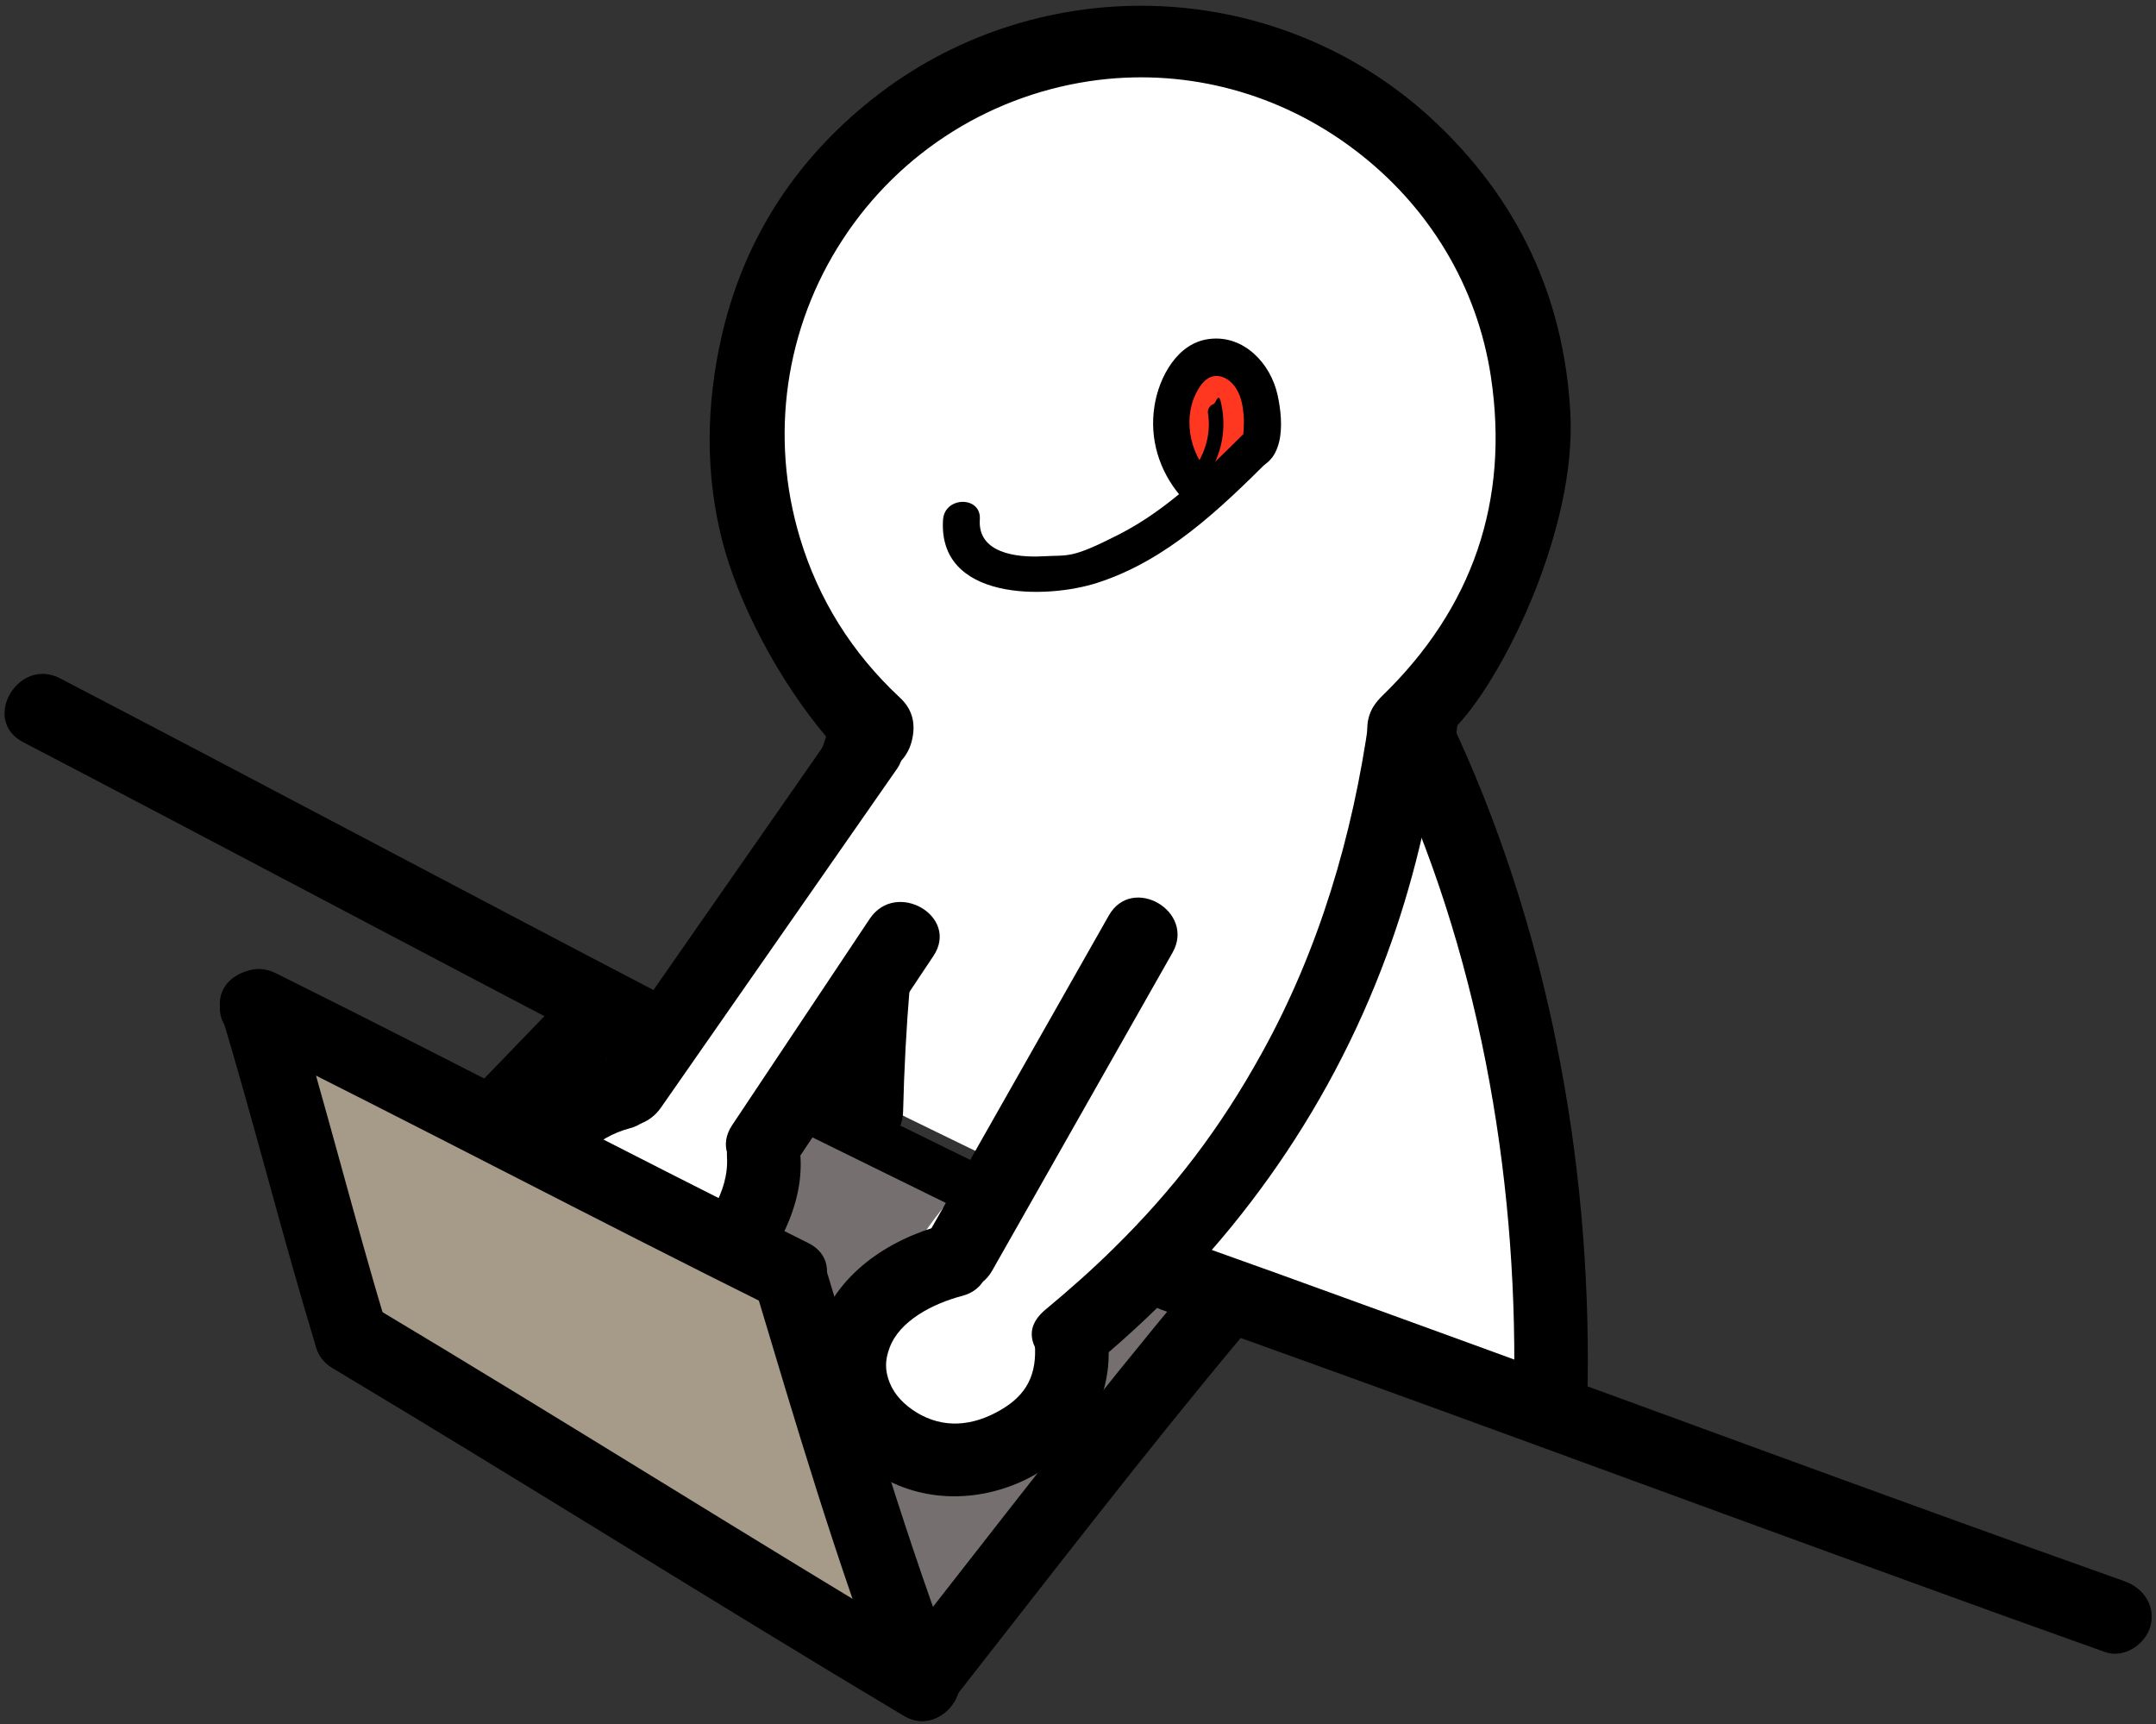 <?xml version="1.0" encoding="UTF-8"?>
<svg xmlns="http://www.w3.org/2000/svg" version="1.1" viewBox="0 0 874 699">
  <rect x="0" y="0" width="874" height="699" fill="#333333" stroke="none"/>
  <defs>
    <style>
      .cls-1 {
        fill: #a69b88;
      }

      .cls-2 {
        fill: #756f70;
      }

      .cls-3 {
        fill: #fff;
      }

      .cls-4 {
        fill: #ff3721;
      }
    </style>
  </defs>
  <!-- Generator: Adobe Illustrator 28.6.0, SVG Export Plug-In . SVG Version: 1.2.0 Build 709)  -->
  <g>
    <g id="_レイヤー_4" data-name="レイヤー_4">
      <path class="cls-2" d="M253.4,420c73.1,28.4,143.6,63.6,210.3,104.8,6.5,4,13.6,8.9,15.3,16.3,1.6,7.1-2.2,14.3-5.9,20.6-18.4,30.8-39,60.2-61.7,87.9-7.2,8.8-18.1,18.4-28.6,13.9-5-2.2-8.2-7.1-11.2-11.6-35.3-54.2-82.5-100.6-137.3-135-8.9-5.6-18.1-10.9-25.5-18.3-7.5-7.4-13.1-17.3-13-27.7.1-12.1,7.8-22.8,16.7-31.1,11.3-10.5,26.1-25.7,41-19.9Z"/>
      <path d="M237.3,416.5c62.9,29.8,125,61,187.6,91.4,19.5,9.5,39,18.9,58.6,28.2,4.9,2.3,10.8,1.4,13.7-3.6s1.3-11.4-3.6-13.7c-63.6-30.2-126.5-61.7-189.9-92.5s-37.5-18.1-56.4-27.1-10.8-1.4-13.7,3.6-1.3,11.4,3.6,13.7h0Z"/>
      <path class="cls-3" d="M352.7,290.8c-18-6.2-31-22.8-37.5-40.7-6.5-17.9-7.6-37.3-8.7-56.3-1.6-29.8-2.9-61.3,10.6-87.9,10.5-20.7,29-36.2,48.7-48.4,50.1-31.1,115-43.5,168.9-19.4,39.7,17.7,70.1,54.6,80.8,96.7,10.8,42.1,2,88.6-22.6,124.4-7.2,10.5-15.9,20.6-18.2,33.2-2.2,12.4,2.3,24.9,6.4,36.9,25,74,31.5,152.8,35.4,230.8-20.1,2.1-40-5.5-58-14.6-18.1-9.1-35.6-19.9-55.1-25.1-19.6-5.2-42.3-3.6-57.4,9.9-20.8,18.6-23.2,55.8-49.3,65.8-20.4,7.9-40.8-10.5-47.3-31.4s35.1-89,55-93.8c-25.4-12.4-44.7-21.4-69.2-34.5-7.5,13.5-39.2,67.2-50.4,77.8-11.2,10.6-26.2,18.1-41.6,17.1-15.4-1.1-30.5-12.3-32.8-27.6-3.1-20.1,14.7-36.6,29.8-50.2,49.7-44.8,88-102,112.4-162.6Z"/>
      <path d="M339,400c-1.5,16.8-2.4,33.7-2.7,50.6-.4,19.2,29.4,19.2,29.8,0,.4-16.9,1.3-33.8,2.7-50.6.7-8-7.4-14.9-14.9-14.9s-14.2,6.9-14.9,14.9h0Z"/>
      <path class="cls-4" d="M484.4,189.4c-8.2-.3-15-7.9-16.1-16-1.1-8.2,2.7-16.4,8.3-22.4,3.9-4.1,9-7.6,14.7-7.5,5.4.1,10.4,3.6,13.1,8.2,2.8,4.6,3.5,10.3,2.9,15.6-1.3,12.7-9.7,22.5-23,22Z"/>
      <path d="M589.7,303.5c.8-3.6.6-9,1.3-9.7,19.4-20.9,48-79.9,45.6-126.2-2.5-47.3-21.5-87.6-56.7-119.9-29.8-27.3-68.7-43.4-109.6-45.2-40.9-1.8-81.2,10.7-113.5,35.2-33.3,25.3-54.9,58.3-64.1,97.9-6.7,28.9-6.7,56.9,0,83.3,6.6,25.8,22.8,56.6,42.2,79.7,0,0-2,6.2-3.4,9.1-3,6.3-1.8,9.4-6.3,13.2-.2.1-.3.2-.4.4,3,2.2,5.9,4.4,8.7,6.7,8.7-5,17.4-10.1,26.1-15.1,5.8-3.4,9.1-7.7,10.3-13.8,1.3-6.6-.4-12-5.2-16.4-19.3-18-32.9-39.7-40.4-64.6-12.4-41.1-6.1-85.2,17.3-121,23.4-35.9,61.2-59.4,103.7-64.7,36.8-4.5,73.7,5.5,103.8,28.3,30.2,22.8,49.8,55.5,55.3,92.1,7.5,50.1-7.3,93.6-44,129.2-6,5.8-7.5,12.3-4.9,20.4,1.4,4.3,4.4,7.5,9.6,10.5,4.1,2.4,8.3,4.8,12.4,7.2,3.8-2.5,7.7-5,11.5-7.5-.3-3.1-.2-6.2.5-9.2Z"/>
      <path d="M352.6,372.4c-18.6,27.9-37.2,55.8-55.8,83.7-10.7,16,15.1,31,25.8,15.1,18.6-27.9,37.2-55.8,55.8-83.7,10.7-16-15.1-31-25.8-15.1h0Z"/>
      <path d="M561.9,306.1c37.2,78.3,53.2,168.6,51.9,255-.3,19.2,29.5,19.2,29.8,0,1.4-91.8-16.5-186.9-56-270-3.5-7.3-13.9-9.2-20.4-5.4s-8.8,13.1-5.4,20.4h0Z"/>
      <path d="M555,291.3c-6.6,47.4-20.3,93.8-43.6,135.8-16.7,30.2-35.4,54.8-59.9,78.9-8.8,8.7-18.1,16.9-27.6,24.8s-5.3,15.8,0,21.1c6.1,6.1,14.9,5.2,21.1,0,52.9-44.1,93.3-100,117.2-164.9,10.5-28.4,17.4-57.9,21.6-87.9,1.1-8-1.9-16-10.4-18.3s-17.2,2.4-18.3,10.4h0Z"/>
      <path d="M449.5,371.1c-24.4,43-48.7,85.9-73.1,128.9-9.5,16.7,16.3,31.8,25.8,15.1,24.4-43,48.7-85.9,73.1-128.9,9.5-16.7-16.3-31.8-25.8-15.1h0Z"/>
      <path d="M382.3,496.5c-22.1,5.9-43.5,20-50.6,42.8-6.9,22.2,4.2,45.5,23,57.8,39.2,25.7,98-4.1,94.6-52.4-.6-8-6.5-14.9-14.9-14.9s-15.5,6.8-14.9,14.9c.9,12.4-3.2,20.8-14.1,27-11.1,6.4-23,7.6-34.1.7-4.6-2.9-8.6-6.8-10.6-11.8-2.1-5.2-1.9-9.4-.1-14.2,4-11,17.6-18,29.5-21.1,18.5-4.9,10.7-33.7-7.9-28.8h0Z"/>
      <path d="M247.4,428.6c-35.8,9.3-65.2,52.6-46,88.1,9.1,16.8,27.4,27.2,46,29.2,19.2,2.1,36.7-6.6,50.4-19.5,15.2-14.4,28-35.9,26.7-57.4-1.2-19.1-31-19.2-29.8,0,.9,14.3-8.8,28.2-19.6,37.8-10.2,9.2-22.3,12.7-34.9,6.9-12.4-5.7-17.4-17-14-28.4,4-13.4,15.6-24.4,29-27.9,18.6-4.8,10.7-33.6-7.9-28.8h0Z"/>
      <path d="M470.8,530.9c101.4,36,202.3,73.6,303.5,110.3,26.3,9.6,52.7,19.1,79.1,28.5,7.6,2.7,16.3-3.1,18.3-10.4,2.3-8.3-2.8-15.6-10.4-18.3-101.4-36-202.3-73.6-303.5-110.3-26.3-9.6-52.7-19.1-79.1-28.5-7.6-2.7-16.3,3.1-18.3,10.4-2.3,8.3,2.8,15.6,10.4,18.3h0Z"/>
      <path d="M268.3,403.1c-81.5-42.5-162.5-85.7-243.9-128.1-17-8.9-32.1,16.9-15.1,25.8,81.5,42.5,162.5,85.7,243.9,128.1,17,8.9,32.1-16.9,15.1-25.8h0Z"/>
      <path d="M382.3,210.5c-2.3,32.9,41.5,32.6,62.7,25.7,28.1-9.1,49.6-29.9,70-50.2,6.8-6.8-3.7-17.3-10.5-10.5-15.5,15.4-31.2,31.1-50.8,41.1s-20.1,8.3-30.9,8.9-26.5-1.3-25.6-14.9c.7-9.6-14.2-9.5-14.9,0h0Z"/>
      <path d="M489,190.5c-7.9-9.4-9.5-24.7-1.9-34.7,4.5-6,11.4-3.4,14.6,2.7,1.5,2.8,2.1,6.1,2.4,9.3.2,1.9.2,3.8.1,5.7,0,2.9-1,2.5,1.6,2.2-9,6.5-9.6,15.9,0,14.9,15.2-1.5,14.7-18.8,12.1-30.5-2.8-12.8-13.7-24.4-27.6-22.7-13,1.5-20.5,15.5-22.3,27.2-2.1,13.3,1.9,26.2,10.5,36.4,6.2,7.3,16.7-3.3,10.5-10.5h0Z"/>
      <path d="M338,296.4c-31.9,45.8-63.9,91.7-95.8,137.5-4.6,6.6-1.2,16.6,5.4,20.4,7.4,4.3,15.8,1.3,20.4-5.4,31.9-45.8,63.9-91.7,95.8-137.5,4.6-6.6,1.2-16.6-5.4-20.4-7.4-4.3-15.8-1.3-20.4,5.4h0Z"/>
      <path class="cls-1" d="M123.1,421.8c-8.9,42.5,10.1,86.9,39.3,119,29.2,32.1,67.5,54.2,105.2,75.7,33.6,19.2,67.2,38.4,100.8,57.6,4.9-36.5-7.8-72.7-20.2-107.3-5.3-14.8-10.9-30-20.9-42-9.6-11.5-22.7-19.5-35.6-27.2-56-33.8-113.2-68-168.5-75.8Z"/>
      <path d="M96.7,420.3c72.3,35.9,143.6,73.5,215.9,109.4,17.1,8.5,32.3-17.2,15.1-25.8-72.3-35.9-143.6-73.5-215.9-109.4-17.1-8.5-32.3,17.2-15.1,25.8h0Z"/>
      <path d="M305.7,520.8c16.7,55.6,33.1,111.6,53.9,165.8,2.9,7.5,10,12.7,18.3,10.4,7.2-2,13.3-10.8,10.4-18.3-20.8-54.2-37.1-110.3-53.9-165.8-5.5-18.3-34.3-10.5-28.8,7.9h0Z"/>
      <path d="M89.8,411.4c13.4,44.6,24.7,89.8,38.2,134.3,5.5,18.3,34.3,10.5,28.8-7.9-13.4-44.6-24.7-89.8-38.2-134.3-5.5-18.3-34.3-10.5-28.8,7.9h0Z"/>
      <path d="M134.8,554.6c77.6,46.4,154,94.6,231.5,140.9,16.5,9.9,31.5-15.9,15.1-25.8-77.6-46.4-154-94.6-231.5-140.9-16.5-9.9-31.5,15.9-15.1,25.8h0Z"/>
      <path d="M483.8,518.9c-40.4,48.2-78.7,98.2-117.5,147.7-5,6.3-6.2,14.9,0,21.1,5.2,5.2,16.1,6.4,21.1,0,38.8-49.5,77.1-99.4,117.5-147.7,5.2-6.2,6-15,0-21.1-5.3-5.3-15.9-6.2-21.1,0h0Z"/>
      <path d="M234.7,397.4c-12.8,13.3-25.7,26.6-38.5,39.9-13.3,13.8,7.7,34.9,21.1,21.1,12.8-13.3,25.7-26.6,38.5-39.9,13.3-13.8-7.7-34.9-21.1-21.1h0Z"/>
      <path d="M489.7,167.6c1.2,7.5-.8,15.3-5.1,21.6s-.3,3.3,1.1,4.1,3.2.3,4.1-1.1c5.2-7.7,7.1-17.1,5.7-26.2s-2.3-2.5-3.7-2.1-2.4,2.1-2.1,3.7h0Z"/>
    </g>
  </g>
</svg>